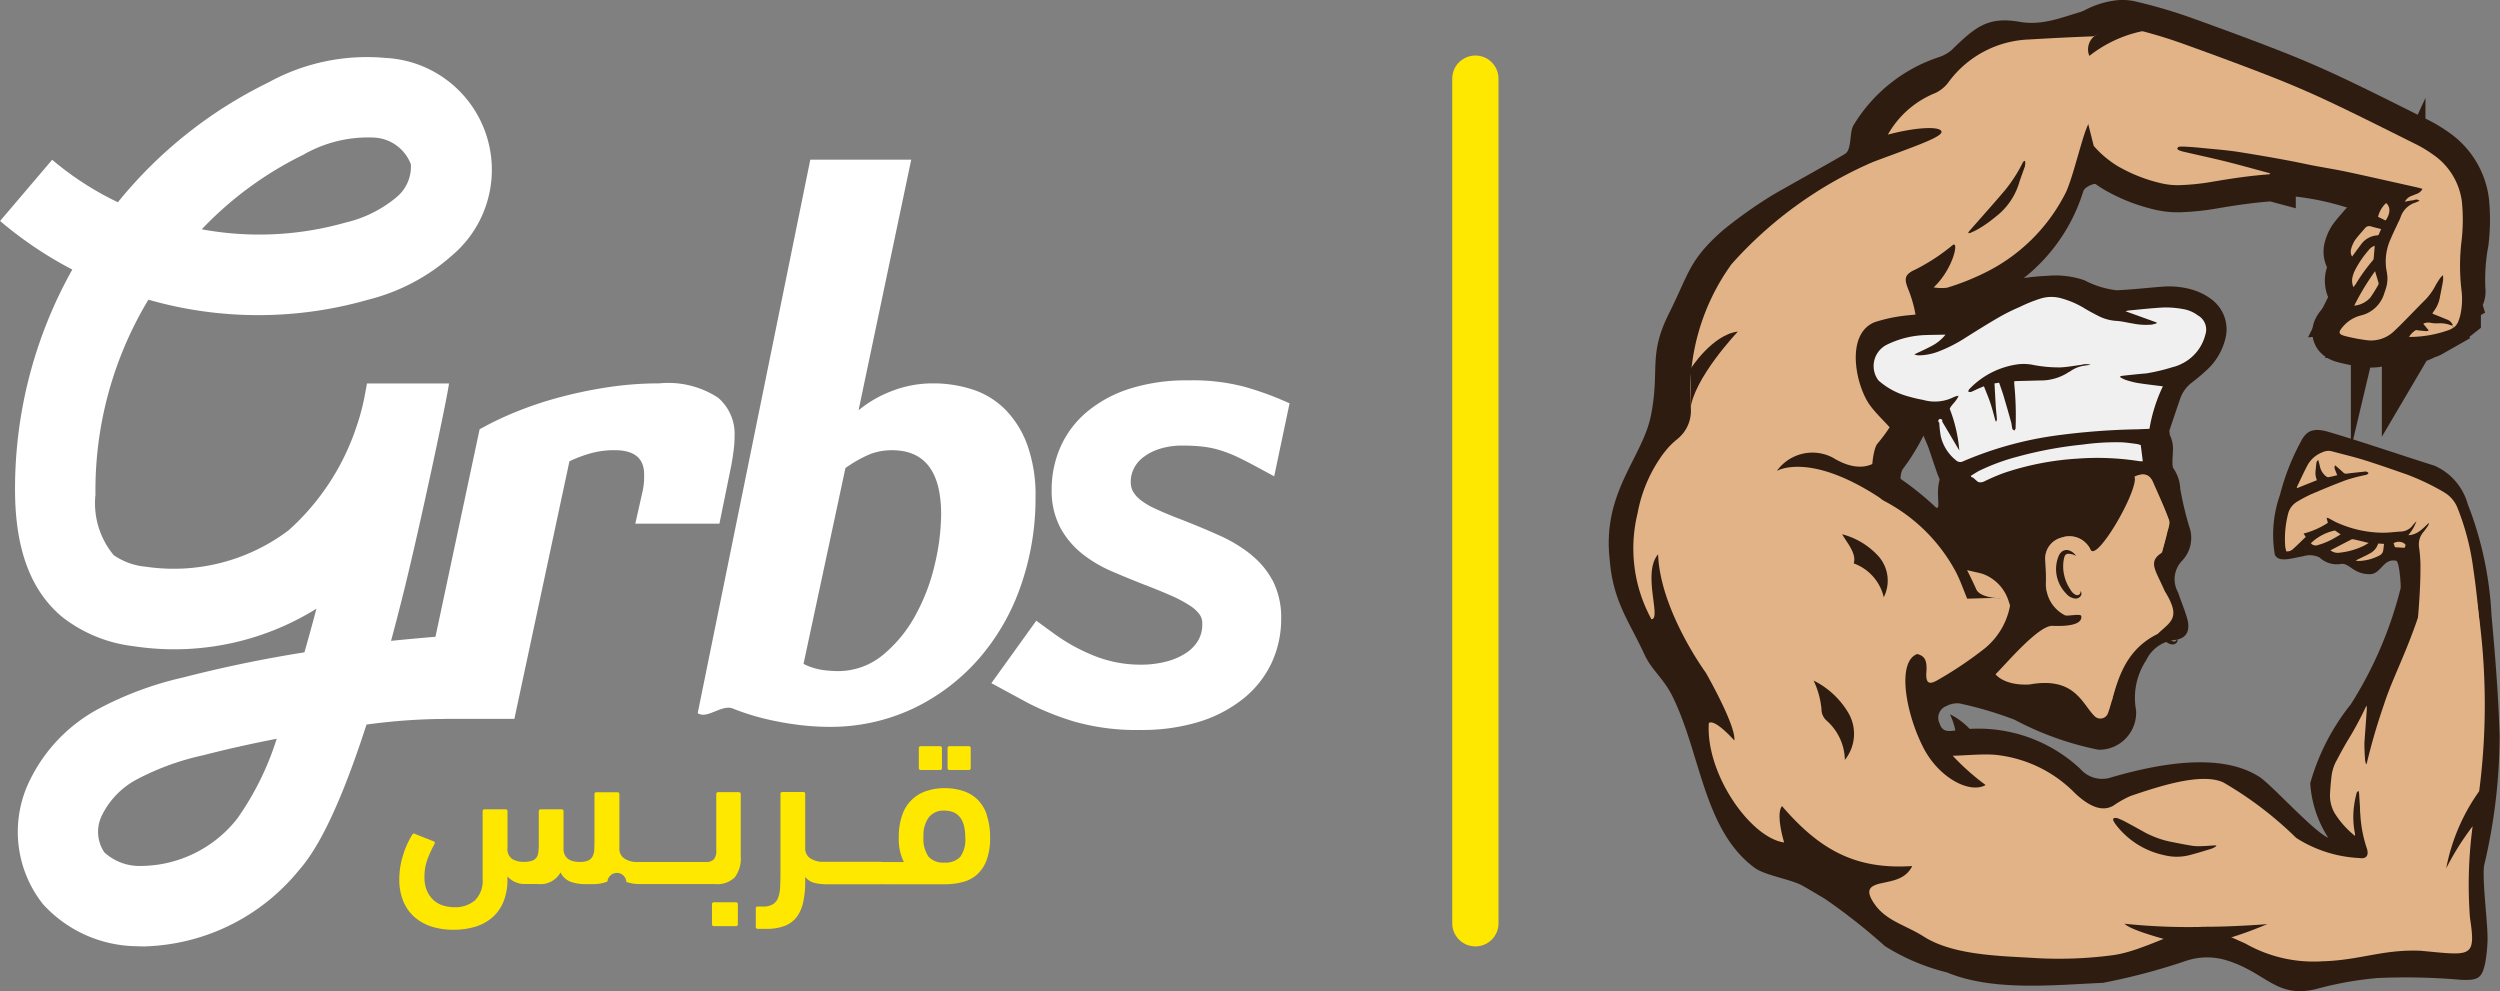 <svg xmlns="http://www.w3.org/2000/svg" width="108.047" height="42.844" viewBox="0 0 108.047 42.844">
  <rect x="0" y="0" width="108.047" height="42.844" fill="#808080" stroke="none"/>
  <g id="Group_118" data-name="Group 118" transform="translate(-534.991 -1213.731)">
    <g id="Group_14" data-name="Group 14" transform="translate(604.527 1214)">
      <path id="Path_2" data-name="Path 2" d="M304.9,283.193c.168.146.157.387-.017.641l-.279-.137A1,1,0,0,1,304.9,283.193Z" transform="translate(-269.135 -270.147)" fill="none" stroke="#2e1c10" stroke-miterlimit="10" stroke-width="2"/>
      <path id="Path_14" data-name="Path 14" d="M261.885,330.253a.576.576,0,0,0-.3-.081c-.094.014-.118.066-.142.161a1.429,1.429,0,0,0,0,.606,1.533,1.533,0,0,0,.241.562.417.417,0,0,0,.2.186.131.131,0,0,0,.117-.015.119.119,0,0,0,.041-.134.146.146,0,0,1,.018.181.225.225,0,0,1-.187.1.494.494,0,0,1-.35-.181,1.3,1.3,0,0,1-.346-.643,1.246,1.246,0,0,1,.065-.732.414.414,0,0,1,.13-.175.292.292,0,0,1,.219-.048.49.49,0,0,1,.3.213" transform="translate(-237.509 -304.235)" fill="#2e1c10"/>
      <path id="Path_15" data-name="Path 15" d="M228.419,347.65a3.091,3.091,0,0,1,1.3,1.223,1.529,1.529,0,0,1-.149,1.693,1.977,1.977,0,0,0-.655-1.429.559.559,0,0,1-.2-.446,3.143,3.143,0,0,0-.289-1.041" transform="translate(-213.69 -317.055)" fill="#2e1c10"/>
      <path id="Path_16" data-name="Path 16" d="M232.258,327.9a2.734,2.734,0,0,1,1.349.821,1.353,1.353,0,0,1,.183,1.495,1.745,1.745,0,0,0-1.108-1.245c.116-.355-.239-.747-.424-1.071" transform="translate(-216.484 -302.679)" fill="#2e1c10"/>
      <path id="Path_17" data-name="Path 17" d="M249.128,332.74s.192.373.344.709c.11.242.581.322.847.322l.382.3a1.548,1.548,0,0,0-1.034-1.206Z" transform="translate(-228.761 -306.204)" fill="#e1b286"/>
      <path id="Path_19" data-name="Path 19" d="M304.9,283.193c.168.146.157.387-.017.641l-.279-.137a1,1,0,0,1,.3-.5" transform="translate(-269.135 -270.147)" fill="#e1b286"/>
      <path id="Path_24" data-name="Path 24" d="M307.062,328.961c.082.052.086.07.039.176l-.355-.022c-.017-.048-.032-.094-.051-.148a.371.371,0,0,1,.367-.007" transform="translate(-270.654 -303.421)" fill="#e1b286"/>
      <path id="Path_25" data-name="Path 25" d="M302.061,329.53a.611.611,0,0,0,.338-.381l.215.013c-.011.088-.019.171-.032.252a.257.257,0,0,1-.149.177,1.75,1.75,0,0,1-.633.188.68.68,0,0,1-.23-.007l.086-.045c.136-.066.273-.127.406-.2" transform="translate(-266.924 -303.591)" fill="#e1b286"/>
      <path id="Path_29" data-name="Path 29" d="M273.875,381.532a16.36,16.36,0,0,1-3.5-1.058,22.6,22.6,0,0,0,2.765.118c.916-.03.735.94.735.94" transform="translate(-244.224 -340.942)" fill="#2e1c10"/>
      <path id="Path_30" data-name="Path 30" d="M278.9,381.408a13.635,13.635,0,0,0,2.917-.882s-1.184.1-2.3.1c-.765,0-.613.784-.613.784" transform="translate(-250.418 -340.98)" fill="#2e1c10"/>
      <path id="Path_31" data-name="Path 31" d="M299.243,355.013c-.019-.23-.032-.459-.048-.689,0-.05-.01-.1-.016-.157-.068.017-.079.068-.09.113-.028.121-.057.242-.074.365a3.071,3.071,0,0,0,.019,1.059.8.8,0,0,1,.01.081s0,.007-.012.02a3.335,3.335,0,0,1-.74-.831,1.3,1.3,0,0,1-.17-.691c.011-.234.034-.468.061-.7a1.592,1.592,0,0,1,.191-.559c.122-.232.247-.463.381-.689a12.072,12.072,0,0,0,.671-1.238.727.727,0,0,1,.047-.07c0,.07,0,.113,0,.155-.027.4-.057.79-.082,1.186-.009.155.018.6.024.671a.826.826,0,0,0,.037.134h.038a1.013,1.013,0,0,0,.042-.134" transform="translate(-264.415 -319.51)" fill="#e1b286"/>
      <path id="Path_32" data-name="Path 32" d="M272.628,367.246c.012-.006.02-.021.041-.043a.512.512,0,0,0-.069-.007c-.154.009-.306.022-.46.027a1.846,1.846,0,0,1-.337-.009c-.24-.037-.477-.084-.714-.133a3.522,3.522,0,0,1-1.059-.367c-.239-.135-.48-.266-.722-.4a2.636,2.636,0,0,0-.241-.111.325.325,0,0,0-.106-.023c-.078,0-.108.035-.076.1a.884.884,0,0,0,.1.153,3.019,3.019,0,0,0,1.745,1.1,1.909,1.909,0,0,0,.924.012c.277-.071.55-.157.824-.239a.977.977,0,0,0,.153-.072" transform="translate(-243.13 -330.543)" fill="#2e1c10"/>
      <path id="Path_33" data-name="Path 33" d="M211.79,301.891s.787-1.236,1.729-1.353c0,0-1.64,1.723-1.751,2.883Z" transform="translate(-201.572 -282.77)" fill="#2e1c10"/>
      <path id="Path_34" data-name="Path 34" d="M227.2,317.026s-.55.642-1.694-.063a1.609,1.609,0,0,0-2.058.488s1.213-.744,3.9,1.065Z" transform="translate(-210.072 -294.56)" fill="#2e1c10"/>
      <path id="Path_35" data-name="Path 35" d="M265.686,259.623a.623.623,0,0,0-.2.738,4.69,4.69,0,0,1,1.962-.912,1.581,1.581,0,0,0-1.76.173" transform="translate(-240.623 -252.725)" fill="#2e1c10"/>
      <path id="Path_329" data-name="Path 329" d="M303.078,283.87c-.552.219-1.13.837-1.74.857a.845.845,0,0,1,.279-.287c.03-.02.089,0,.134.007.115.01.229.023.345.03a.269.269,0,0,0,.092-.032l-.238-.29a.509.509,0,0,1,.325-.038c.1.021.208-.526.311-.53a1.294,1.294,0,0,1,.545.078.153.153,0,0,0,.05.011l.086.086A.722.722,0,0,1,303.078,283.87Z" transform="translate(-266.757 -270.434)" fill="none" stroke="#2f1c11" stroke-miterlimit="10" stroke-width="2.352"/>
      <path id="Path_330" data-name="Path 330" d="M296.759,266.522c.2.172.184.455-.021.755l-.327-.161A1.176,1.176,0,0,1,296.759,266.522Z" transform="translate(-263.17 -258.015)" fill="none" stroke="#2f1c11" stroke-miterlimit="10" stroke-width="2.352"/>
      <path id="Path_331" data-name="Path 331" d="M293.386,270.306l-.11.25c-.02.011-.03.021-.041.021a.947.947,0,0,0-.74.427c-.12.155-.233.315-.363.492a.416.416,0,0,1-.047-.31,1.385,1.385,0,0,1,.159-.38c.133-.189.293-.358.442-.535a.231.231,0,0,1,.264-.08C293.089,270.232,293.228,270.264,293.386,270.306Z" transform="translate(-260.013 -260.675)" fill="none" stroke="#2f1c11" stroke-miterlimit="10" stroke-width="2.352"/>
      <path id="Path_332" data-name="Path 332" d="M293.692,277.831a.168.168,0,0,1-.025.113,6.221,6.221,0,0,1-.329.528,1.071,1.071,0,0,1-.7.355,10.715,10.715,0,0,1,.9-1.49C293.6,277.53,293.653,277.679,293.692,277.831Z" transform="translate(-260.427 -265.885)" fill="none" stroke="#2f1c11" stroke-miterlimit="10" stroke-width="2.352"/>
      <path id="Path_333" data-name="Path 333" d="M293.267,273.294c-.016.2-.028.377-.045.554a.164.164,0,0,1-.045.089,7.755,7.755,0,0,0-.728,1.011l-.1.137a.686.686,0,0,1-.033-.47,1.337,1.337,0,0,1,.113-.289,4.333,4.333,0,0,1,.577-.842A.563.563,0,0,1,293.267,273.294Z" transform="translate(-260.171 -262.943)" fill="none" stroke="#2f1c11" stroke-miterlimit="10" stroke-width="2.352"/>
      <path id="Path_334" data-name="Path 334" d="M247.555,239.7q.45-.309.9-.623a2.706,2.706,0,0,1,1.274-.472,1.383,1.383,0,0,1,.446.049,20.642,20.642,0,0,1,2.347.7c1.248.452,2.493.908,3.728,1.392q1.276.5,2.52,1.086c1.214.573,2.414,1.178,3.616,1.778a5.314,5.314,0,0,1,.809.473,2.917,2.917,0,0,1,1.285,2.061,7.9,7.9,0,0,1-.017,1.718,9,9,0,0,0-.14,2.122c.047.364-.388.172-.47.531a2.033,2.033,0,0,1-.073.231c-.043.121-.111-.338-.2-.266l.465-.086a.145.145,0,0,0,.039-.015c-.041-.136-.153.355-.268.3-.186-.08-.376-.152-.563-.228-.016-.006-.028.532-.051.516.026-.039.05-.077.076-.112-.231.321.561-2.322.246-.569.044-.245.1-.488.138-.732a1.64,1.64,0,0,0,0-.237.952.952,0,0,0-.111.11,3.259,3.259,0,0,0-.231.368,1.722,1.722,0,0,1-.5.659c-.281.285-.559.573-.839.857-.138.14-.277.28-.422.414a1.429,1.429,0,0,1-1.211.4,7.863,7.863,0,0,1-.9-.171c-.312-.083-.325-.164-.115-.408a1.483,1.483,0,0,1,.8-.492,1.393,1.393,0,0,0,1-.988,2.078,2.078,0,0,0,.1-.331,1.564,1.564,0,0,0,.025-.344,2.605,2.605,0,0,0-.048-.326,2.346,2.346,0,0,1,.193-1.323c.1-.241.217-.474.326-.711a1.525,1.525,0,0,0,.1-.224.982.982,0,0,1,.644-.628l.171-.075c-.114-.105-.213-.026-.306-.02a2.527,2.527,0,0,0-.326.062.528.528,0,0,1,.279-.251c.081-.03.161-.064.242-.094a.433.433,0,0,0,.241-.214c-.082-.023-.156-.045-.23-.062-1.023-.228-2.044-.462-3.07-.681-.578-.122-1.163-.206-1.74-.329-.918-.194-1.842-.35-2.766-.5-.587-.1-1.185-.139-1.777-.2-.208-.022-.415-.037-.624-.049a1.98,1.98,0,0,0-.311,0c-.03,0-.066.043-.078.075-.005.016.032.062.059.073a1.468,1.468,0,0,0,.231.073c.609.141,1.221.272,1.827.423s1.22.325,1.83.488a.683.683,0,0,1,.076.036.22.22,0,0,1-.052.025c-.833.06-1.658.184-2.481.325a10.006,10.006,0,0,1-1.433.144,3.1,3.1,0,0,1-.738-.079,6.774,6.774,0,0,1-1.9-.747,4.4,4.4,0,0,1-1.032-.872Z" transform="translate(-227.616 -237.698)" fill="none" stroke="#2f1c11" stroke-miterlimit="10" stroke-width="2.352"/>
      <path id="Path_335" data-name="Path 335" d="M205.4,271.2a4.921,4.921,0,0,1-.77-2.34,9.626,9.626,0,0,1,1.754-3.414,17.033,17.033,0,0,0,2.154-5.022c.015-.135-.054-1.144-.19-1.181-.574-.12-.649.58-1.143.58-.707,0-.876-.481-1.231-.445a1.094,1.094,0,0,1-.944-.279.953.953,0,0,0-.7-.053c-.6.112-1.057.269-1.23-.063a5.165,5.165,0,0,1,.222-2.585,10.07,10.07,0,0,1,.9-2.3c.266-.538.614-.6,1.236-.414,1.6.474,2.946.947,4.536,1.447a2.56,2.56,0,0,1,1.441,1.654,15.231,15.231,0,0,1,1.029,4.807c.16,1.735.3,3.475.351,5.216a24.392,24.392,0,0,1-.668,5.6c-.1.655.186,2.66.143,3.325a6.536,6.536,0,0,1-.091.858c-.141.705-.318.791-1.047.763a27.48,27.48,0,0,0-3.611-.078,14.943,14.943,0,0,0-2.677.483c-1.722.4-2.125-.718-3.853-1.249a2.867,2.867,0,0,0-1.747.023,27.286,27.286,0,0,1-3.589.951c-2.135.092-4.753.379-6.751-.452a9.1,9.1,0,0,1-2.673-1.134,26.26,26.26,0,0,0-2.577-2.032c-.315-.192-.634-.378-.955-.564-.518-.3-1.652-.45-2.117-.8-2.193-1.639-2.3-4.891-3.535-7.4-.38-.775-.9-1.132-1.206-1.8-.647-1.413-1.368-2.3-1.505-4.1-.339-2.925,1.424-4.413,1.784-6.253.39-1.988-.132-2.575.773-4.388.883-1.767.869-2.322,2.362-3.625a19.767,19.767,0,0,1,2.07-1.469c.175-.117,3.031-1.7,3.2-1.825.282-.2.161-.959.357-1.239a6.8,6.8,0,0,1,3.671-2.924,1.609,1.609,0,0,0,.559-.31c1.018-.991,1.562-1.46,2.94-1.218,1.28.225,2.3-.463,3.54-.632,1.882-.256,3.646.585,5.395,1.245,1.723.649,3.367,1.507,5.042,2.282,1.092.505,1.48.876,2.551,1.423,1.025.524,2.351.787,2.8,1.94a10.6,10.6,0,0,1,.339,1.518c.269,1.188-.3,3.244-.025,4.432a1.1,1.1,0,0,1-.609,1.422c-.6.338-.432.048-.955.494a4.245,4.245,0,0,1-2.31-.081c-.483-.189.052-.743-.473-.86-.773-.172-1.009-.559-1.091-1.452a18.256,18.256,0,0,1-.219-1.813,3.9,3.9,0,0,1,.338-1.329c.119-.3.1-.5-.215-.575a11.665,11.665,0,0,0-2.247-.469c-1.455-.05-2.916.019-4.372.081a10.854,10.854,0,0,1-3.618-.473,1.647,1.647,0,0,0-.623-.15c-.183.025-.455.174-.5.324a7.645,7.645,0,0,1-4.4,4.816,1.7,1.7,0,0,1-.39.181c-.981.183-1.226.786-1.193,1.732a8.941,8.941,0,0,1-1.812,5.267c-.08.121-.126.417-.083.44a12.879,12.879,0,0,1,1.416,1.134c.417.449,0-.606.311-1.234.647-1.323,1.955-2.951,3.453-2.938a6.989,6.989,0,0,1,1.919.257c1.726.516,4.9,1.321,4.972,3.2a14.334,14.334,0,0,0,.385,1.622,1.436,1.436,0,0,1-.289,1.47,1.152,1.152,0,0,0-.191,1.384c.125.375.283.741.392,1.121.147.515-.011.866-.512.933a1.547,1.547,0,0,0-1.255.876,2.946,2.946,0,0,0-.44,2.162,1.6,1.6,0,0,1-1.628,1.709,13.3,13.3,0,0,1-3.629-1.3,16.339,16.339,0,0,0-2.364-.7.98.98,0,0,0-.57.109.543.543,0,0,0-.3.754c.112.357.354.349.641.309a6.452,6.452,0,0,1,5.429,1.644,1.254,1.254,0,0,0,1.364.374c1.943-.562,4.683-1.111,6.383-.02.533.342,2.315,2.332,2.967,2.629m-8.361-15.6c.155.624.3,1.212.447,1.8a.8.8,0,0,1-.335.889,1.48,1.48,0,0,0-.525.72c-.146.644-.182,1.313-.287,1.969-.021.13-.151.243-.231.364a1.375,1.375,0,0,1-.356-.276,1.473,1.473,0,0,1-.092-.417,16.442,16.442,0,0,0-.534-1.906,1.006,1.006,0,0,0-1.238-.511.938.938,0,0,0-.707,1.019c.019.323.036.649.024.972-.024.636.56.852,1.051,1.175.095.062.714.271.843.353a7.071,7.071,0,0,0-1.423.74c-.468.384-1.066.4-1.54.87.486.22,1.024.45,1.549.705a1.2,1.2,0,0,0,1.648-.4,2.355,2.355,0,0,1,1.508-1.015c-.209.248-.347.4-.475.565a2.925,2.925,0,0,0-.881,1.909c.007.16.166.314.255.471.118-.128.306-.239.344-.388a5.906,5.906,0,0,1,1.56-2.956,1.464,1.464,0,0,0,.308-1.851c-.42-.958-.349-1.106.266-1.522.094-.352.166-.594.222-.84.042-.186.138-.4.082-.56-.2-.556-.455-1.092-.69-1.635-.153-.356-.409-.417-.794-.244" transform="translate(-174.321 -235.276)" fill="#2f1c11"/>
      <path id="Path_336" data-name="Path 336" d="M241.7,309.7c.385-.173.64-.112.794.244.235.543.49,1.08.69,1.635.056.157-.04.374-.082.56-.056.246-.128.488-.222.84-.615.415-.3.714.119,1.672.721,1.169.266,1.3-.308,1.851-1.663.814-1.8,2.476-2.147,3.426a.35.35,0,0,1-.573.131c-.544-.524-.849-1.729-2.815-1.374-1.114.061-1.471-.441-1.471-.441.474-.47,1.857-2.118,2.462-2.093.4.017,1.338.022,1.239-.445-.13-.081-.615.046-.71-.016a1.5,1.5,0,0,1-.811-1.364c.012-.323-.005-.649-.024-.972a.938.938,0,0,1,.707-1.019,1.006,1.006,0,0,1,1.238.511c.244.609,2.069-2.521,1.914-3.145" transform="translate(-218.976 -289.372)" fill="#e1b387"/>
      <path id="Path_337" data-name="Path 337" d="M214.068,261.379a2.451,2.451,0,0,1-.165.188,4.633,4.633,0,0,1-1.028.733c-.46,3.089-1.69,5.095-2.163,6.609a26.741,26.741,0,0,0-.892,3.2,5.612,5.612,0,0,0,.143,2.991c.1.267.038.5-.31.442a5.536,5.536,0,0,1-2.733-.869,15.77,15.77,0,0,0-3.153-2.4c-.986-.453-2.934.228-4.006.586a4.359,4.359,0,0,0-.748.423c-.262.141-.748.3-1.635-.523a5.608,5.608,0,0,0-3.523-1.683c-.557-.033-1.12.026-1.78.047a10.327,10.327,0,0,0,1.422,1.264c-.693.392-2.027-.318-2.689-1.611-.77-1.5-1.157-3.711-.271-4.051.279.071.441.212.4.762-.039.49.1.6.508.351a16.4,16.4,0,0,0,1.919-1.282,3.106,3.106,0,0,0,1.182-1.89.391.391,0,0,0-.264-.345c-.5-.036-1,0-1.583.012-.14-.338-.28-.741-.469-1.12a7.4,7.4,0,0,0-3.122-3.106c-.778-.443-.505-2.234-.29-2.47a7.2,7.2,0,0,0,1.615-3.507,5.434,5.434,0,0,0-.259-3.112c-.178-.45-.237-.67.246-.89a8.557,8.557,0,0,0,1.65-1.075c.285-.222.038,1.015-.819,1.827a2.064,2.064,0,0,0,.577.014,10.438,10.438,0,0,0,1.591-.626,7.709,7.709,0,0,0,3.567-3.538c.437-1.02.868-3.282,1.132-3.042a2.78,2.78,0,0,1-.142-1.63l.053-.265a2.246,2.246,0,0,1,.619-1.132,3.039,3.039,0,0,1-.166-.643c-1.034.033-2.067.086-3.1.147A4.521,4.521,0,0,0,191.9,242a1.516,1.516,0,0,1-.571.477,4.1,4.1,0,0,0-2.057,1.8c1.182-.316,2.243-.375,2.316-.137s-1.239.671-2.962,1.32a17.455,17.455,0,0,0-6.113,4.418,9.431,9.431,0,0,0-1.755,6.255,1.566,1.566,0,0,1-.564,1.285,3.272,3.272,0,0,0-.589.6l0-.005a6.238,6.238,0,0,0-1.152,2.635,6.373,6.373,0,0,0,.6,4.573c.446,0-.407-2,.288-2.806.087,2.425,2.063,5.118,2.063,5.118s1.321,2.307,1.23,2.928c0,0-.828-.945-1.1-.755-.147,2.182,1.793,4.96,3.255,5.164,0,0-.379-1.223-.092-1.573,1.655,1.927,3.212,2.749,5.627,2.591-.284.572-.833.631-1.349.746s-.631.31-.376.747c.507.868,1.378,1.018,2.23,1.559,1.237.785,3.186.831,4.609.912a17.668,17.668,0,0,0,3.606-.118c1.533-.231,3.393-1.49,4.2-1.15.423.179,1.486.657,1.486.657a5.968,5.968,0,0,0,3.31.765c1.652-.047,2.615-.526,4.263-.456,2.161.2,2.4.347,2.126-1.425a19.055,19.055,0,0,1,.115-3.957,11.97,11.97,0,0,0-1.142,1.818,8.461,8.461,0,0,1,1.425-3.331,29.037,29.037,0,0,0-.751-11.276" transform="translate(-177.216 -238.728)" fill="#e1b387"/>
      <path id="Path_338" data-name="Path 338" d="M228.829,279.008a2.65,2.65,0,0,0-.852-.4,3.6,3.6,0,0,0-1.115-.117c-.418.025-.835.072-1.253.106-.279.023-.558.046-.837.055a3.925,3.925,0,0,1-1.384-.431,3.869,3.869,0,0,0-1.618-.191,10.511,10.511,0,0,0-1.834.246,4.056,4.056,0,0,0-.778.465,8.813,8.813,0,0,1-3.383.993,6.768,6.768,0,0,0-1.461.3c-1.264.521-.82,2.7-.217,3.561.429.609,1.19,1.149,1.459,1.851a2.771,2.771,0,0,0,.262-1.346.336.336,0,0,1,0-.05c.109-.032.149.033.187.1a8.4,8.4,0,0,1,.648,1.327c.112.328.221.656.334.983a3.214,3.214,0,0,0,.126.322.358.358,0,0,1,.016.221c-.023.163,10.095-.587,10.075-.712a1.462,1.462,0,0,1-.013-.249c0-.141.015-.282.018-.424a1.358,1.358,0,0,0-.132-.71c-.007-.054-.016-.126-.022-.18.15-.457.306-.912.461-1.367a1.5,1.5,0,0,1,.5-.71,8.083,8.083,0,0,0,.649-.544,2.707,2.707,0,0,0,.843-1.506,1.622,1.622,0,0,0-.677-1.591" transform="translate(-202.835 -266.377)" fill="#2f1c11"/>
      <path id="Path_339" data-name="Path 339" d="M227.03,284.893l.016-.046c.037-.007.075-.017.112-.021.336-.036.671-.073,1.007-.1a8.367,8.367,0,0,0,1.135-.27,1.765,1.765,0,0,0,.384-.14,1.918,1.918,0,0,0,1.034-1.264.7.7,0,0,0-.322-.832,1.461,1.461,0,0,0-.6-.267,4.353,4.353,0,0,0-.831-.078c-.525.023-1.048.086-1.572.133a.894.894,0,0,0-.123.033l1.341.483c0,.013,0,.027,0,.04-.071.018-.141.042-.213.053a2.814,2.814,0,0,1-.833-.051c-.225-.033-.447-.093-.673-.108a1.955,1.955,0,0,1-.767-.2c-.226-.114-.451-.233-.667-.366a3.894,3.894,0,0,0-.965-.411,1.574,1.574,0,0,0-.862,0,6.375,6.375,0,0,0-.94.376,8.449,8.449,0,0,0-.857.422c-.5.287-.982.591-1.467.895a6.327,6.327,0,0,1-1.143.59,2.447,2.447,0,0,1-.931.182.889.889,0,0,1-.157-.041c.269-.129.505-.231.731-.354a1.841,1.841,0,0,0,.62-.5c-.285.006-.562.009-.84.017a4.08,4.08,0,0,0-1.725.433,1.032,1.032,0,0,0-.382,1.458.416.416,0,0,0,.117.129,3.138,3.138,0,0,0,1.109.6,6.718,6.718,0,0,0,.757.184,1.828,1.828,0,0,0,1.343-.133.685.685,0,0,1,.188-.044c-.1.245-.3.369-.385.561a6.36,6.36,0,0,1,.415,1.8l-.12-.2c-.206-.349-.411-.7-.619-1.046a.087.087,0,1,0-.126.046,4.152,4.152,0,0,0,.067.6,1.875,1.875,0,0,0,.653,1.024.27.27,0,0,0,.319.041,15.482,15.482,0,0,1,3.932-1.1,30.114,30.114,0,0,1,3.591-.279l.521-.021a6.86,6.86,0,0,1,.58-1.836c-.378-.049-.738-.088-1.1-.146a3.709,3.709,0,0,1-.526-.138,1.558,1.558,0,0,1-.234-.12" transform="translate(-204.941 -268.857)" fill="#f0f0f0"/>
      <path id="Path_340" data-name="Path 340" d="M231.773,305.915l.017.059c.1,0,.239.208.337.225a.4.4,0,0,0,.245-.046,8.641,8.641,0,0,1,.822-.352,12.186,12.186,0,0,1,3.154-.62,11.7,11.7,0,0,1,2.7.106,1.176,1.176,0,0,0,.155.006c-.017-.165-.068-.533-.086-.7a1.369,1.369,0,0,0-.183-.05c-.215-.027-.43-.059-.646-.071a10.72,10.72,0,0,0-1.691.1,17.053,17.053,0,0,0-2.763.51,9.036,9.036,0,0,0-1.694.619c-.126.063-.243.146-.365.22" transform="translate(-216.131 -285.626)" fill="#f0f0f0"/>
      <path id="Path_341" data-name="Path 341" d="M236.624,292.12c-.085.011-.17.018-.254.033a1.373,1.373,0,0,0-.6.233c-.03.023-.066.037-.1.058a2.178,2.178,0,0,1-1.2.349l-.988.025c-.048,0-.1.005-.147.008a.768.768,0,0,0,0,.133,13.836,13.836,0,0,1,.057,1.864.109.109,0,0,1,0,.048,1.048,1.048,0,0,1-.056.09c-.029-.026-.075-.047-.084-.079-.026-.094-.028-.195-.054-.289q-.16-.575-.33-1.146c-.054-.182-.122-.361-.188-.557l-.2.03c.019.338.035.669.056,1,.012.179.034.358.048.538a.363.363,0,0,1-.021.1l-.036,0c-.071-.253-.134-.51-.216-.76s-.185-.487-.288-.753c-.109.045-.207.084-.3.127s-.175.087-.266.119c-.032.011-.076-.009-.114-.015a.3.3,0,0,1,.041-.1,3.555,3.555,0,0,1,2.13-1.084,2.093,2.093,0,0,1,.58.018,5.768,5.768,0,0,0,1.272.117c.3-.019.588-.074.882-.112a.645.645,0,0,1,.378,0" transform="translate(-215.816 -276.619)" fill="#2f1c11"/>
      <path id="Path_342" data-name="Path 342" d="M246.17,321.861a.674.674,0,0,0-.355-.095c-.11.016-.138.078-.167.188a1.681,1.681,0,0,0,0,.712,1.809,1.809,0,0,0,.284.661.49.49,0,0,0,.233.218.155.155,0,0,0,.138-.017.139.139,0,0,0,.048-.158.172.172,0,0,1,.021.213.264.264,0,0,1-.219.119.583.583,0,0,1-.411-.213,1.527,1.527,0,0,1-.407-.757,1.466,1.466,0,0,1,.076-.861.488.488,0,0,1,.153-.206.344.344,0,0,1,.257-.057.578.578,0,0,1,.347.251" transform="translate(-225.978 -298.101)" fill="#2f1c11"/>
      <path id="Path_343" data-name="Path 343" d="M206.815,342.321a3.631,3.631,0,0,1,1.525,1.438,1.8,1.8,0,0,1-.175,1.991,2.324,2.324,0,0,0-.77-1.681.658.658,0,0,1-.241-.524,3.7,3.7,0,0,0-.34-1.224" transform="translate(-197.968 -313.177)" fill="#2f1c11"/>
      <path id="Path_344" data-name="Path 344" d="M211.33,319.091a3.217,3.217,0,0,1,1.587.966,1.592,1.592,0,0,1,.215,1.758,2.053,2.053,0,0,0-1.3-1.465c.137-.417-.281-.878-.5-1.259" transform="translate(-201.254 -296.271)" fill="#2f1c11"/>
      <path id="Path_345" data-name="Path 345" d="M231.169,324.787s.225.438.4.834c.129.285.683.378,1,.378l.45.355a1.822,1.822,0,0,0-1.215-1.418Z" transform="translate(-215.691 -300.416)" fill="#e1b387"/>
      <path id="Path_346" data-name="Path 346" d="M303.078,285.808a5.065,5.065,0,0,1-1.74.306.85.85,0,0,1,.279-.287c.03-.02.089,0,.134.007.115.01.229.023.345.03a.269.269,0,0,0,.092-.032l-.238-.29a.51.51,0,0,1,.325-.038,1.334,1.334,0,0,0,.311.022,1.294,1.294,0,0,1,.545.078.153.153,0,0,0,.05.011l.086.086a.723.723,0,0,1-.19.106" transform="translate(-266.757 -271.821)" fill="#e1b387"/>
      <path id="Path_347" data-name="Path 347" d="M296.759,266.522c.2.172.184.455-.021.755l-.327-.161a1.176,1.176,0,0,1,.348-.594" transform="translate(-263.17 -258.015)" fill="#e1b387"/>
      <path id="Path_348" data-name="Path 348" d="M293.386,270.306l-.11.25c-.02.011-.03.021-.041.021a.947.947,0,0,0-.74.427c-.12.155-.233.315-.363.492a.416.416,0,0,1-.047-.31,1.385,1.385,0,0,1,.159-.38c.133-.189.293-.358.442-.535a.231.231,0,0,1,.264-.08c.138.041.277.074.435.115" transform="translate(-260.013 -260.675)" fill="#e1b387"/>
      <path id="Path_349" data-name="Path 349" d="M293.692,277.831a.168.168,0,0,1-.025.113,6.221,6.221,0,0,1-.329.528,1.071,1.071,0,0,1-.7.355,10.715,10.715,0,0,1,.9-1.49c.057.193.106.342.146.494" transform="translate(-260.427 -265.885)" fill="#e1b387"/>
      <path id="Path_350" data-name="Path 350" d="M293.267,273.294c-.016.2-.028.377-.045.554a.164.164,0,0,1-.045.089,7.755,7.755,0,0,0-.728,1.011l-.1.137a.686.686,0,0,1-.033-.47,1.337,1.337,0,0,1,.113-.289,4.333,4.333,0,0,1,.577-.842.563.563,0,0,1,.261-.19" transform="translate(-260.171 -262.943)" fill="#e1b387"/>
      <path id="Path_351" data-name="Path 351" d="M247.555,239.7q.45-.309.9-.623a2.706,2.706,0,0,1,1.274-.472,1.383,1.383,0,0,1,.446.049,20.642,20.642,0,0,1,2.347.7c1.248.452,2.493.908,3.728,1.392q1.276.5,2.52,1.086c1.214.573,2.414,1.178,3.616,1.778a5.314,5.314,0,0,1,.809.473,2.917,2.917,0,0,1,1.285,2.061,7.9,7.9,0,0,1-.017,1.718,8.9,8.9,0,0,0,0,2.115,3.1,3.1,0,0,1-.055,1.088,2.052,2.052,0,0,1-.074.231.613.613,0,0,1-.2.285l-.086-.086a.156.156,0,0,0,.039-.015.412.412,0,0,0-.268-.247c-.186-.08-.376-.152-.563-.227a.347.347,0,0,1-.051-.035c.026-.039.05-.077.076-.112a1.392,1.392,0,0,0,.246-.569c.044-.245.1-.488.138-.732a1.64,1.64,0,0,0,0-.237.952.952,0,0,0-.111.11,3.259,3.259,0,0,0-.231.368,2.5,2.5,0,0,1-.5.659c-.281.285-.559.573-.839.857-.138.14-.277.28-.422.414a1.429,1.429,0,0,1-1.211.4,7.863,7.863,0,0,1-.9-.171c-.312-.083-.325-.164-.115-.408a1.483,1.483,0,0,1,.8-.492,1.393,1.393,0,0,0,1-.988,2.078,2.078,0,0,0,.1-.331,1.564,1.564,0,0,0,.025-.344,2.605,2.605,0,0,0-.048-.326,2.346,2.346,0,0,1,.193-1.323c.1-.241.217-.474.326-.711a1.525,1.525,0,0,0,.1-.224.982.982,0,0,1,.644-.628l.171-.075c-.114-.105-.213-.026-.306-.02a2.527,2.527,0,0,0-.326.062.528.528,0,0,1,.279-.251c.081-.03.161-.064.242-.094a.433.433,0,0,0,.241-.214c-.082-.023-.156-.045-.23-.062-1.023-.228-2.044-.462-3.07-.681-.578-.122-1.163-.206-1.74-.329-.918-.194-1.842-.35-2.766-.5-.587-.1-1.185-.139-1.777-.2-.208-.022-.415-.037-.624-.049a1.98,1.98,0,0,0-.311,0c-.03,0-.066.043-.078.075-.005.016.032.062.059.073a1.468,1.468,0,0,0,.231.073c.609.141,1.221.272,1.827.423s1.22.325,1.83.488a.683.683,0,0,1,.076.036.22.22,0,0,1-.052.025c-.833.06-1.658.184-2.481.325a10.006,10.006,0,0,1-1.433.144,3.1,3.1,0,0,1-.738-.079,6.774,6.774,0,0,1-1.9-.747,4.4,4.4,0,0,1-1.032-.872Z" transform="translate(-227.616 -237.698)" fill="#e1b387"/>
      <path id="Path_352" data-name="Path 352" d="M299.3,320.343c.1.061.1.082.046.207l-.418-.026c-.02-.057-.038-.111-.06-.173a.435.435,0,0,1,.432-.008" transform="translate(-264.957 -297.143)" fill="#e1b387"/>
      <path id="Path_353" data-name="Path 353" d="M293.416,321.011a.717.717,0,0,0,.4-.448l.253.016c-.013.1-.022.2-.038.3a.3.3,0,0,1-.175.209,2.063,2.063,0,0,1-.745.221.8.8,0,0,1-.271-.008l.1-.052c.16-.078.321-.15.477-.234" transform="translate(-260.57 -297.342)" fill="#e1b387"/>
      <path id="Path_354" data-name="Path 354" d="M290.509,320.047c-.085.05-.14.086-.2.116a3.1,3.1,0,0,1-1.031.3.512.512,0,0,1-.42-.1l.125-.065c.245-.126.49-.254.736-.379a.207.207,0,0,1,.114-.035c.212.046.423.1.674.16" transform="translate(-257.675 -296.849)" fill="#e1b387"/>
      <path id="Path_355" data-name="Path 355" d="M287.049,318.663c-.074.045-.139.087-.205.122a3.067,3.067,0,0,1-.784.343.261.261,0,0,1-.3-.081,2.13,2.13,0,0,1,1.041-.55l.243.166" transform="translate(-255.423 -295.839)" fill="#e1b387"/>
      <path id="Path_356" data-name="Path 356" d="M287.35,313.386c.071-.885.141-1.771.129-2.66a6.353,6.353,0,0,0-.062-.715.819.819,0,0,1,.2-.65c.069-.084.132-.174.194-.264a.551.551,0,0,0,.037-.126c-.271.255-.5.523-.892.536a1.971,1.971,0,0,0,.352-.605c-.053.058-.109.114-.158.175a.663.663,0,0,1-.5.273c-.3.016-.594.062-.89.05a4.946,4.946,0,0,1-1.894-.438c-.123-.056-.239-.126-.359-.189a.468.468,0,0,0-.083-.017c.019.08.035.142.055.218a3.522,3.522,0,0,1-1.049.464c.032.052.057.09.091.147-.181.173-.361.353-.551.524a.371.371,0,0,1-.285.1,1.227,1.227,0,0,1-.049-.208,4.386,4.386,0,0,1,.123-1.414.851.851,0,0,1,.418-.543,5.8,5.8,0,0,1,.567-.3c.508-.217,1.019-.431,1.537-.623a7.172,7.172,0,0,1,.786-.206c.065-.016.133-.022.17-.092a.178.178,0,0,0-.185-.061c-.249.027-.5.053-.747.084a.165.165,0,0,1-.155-.042c-.116-.109-.238-.212-.356-.315-.048.086-.048.086.09.428-.127.03-.251.063-.376.085a.154.154,0,0,1-.108-.037.763.763,0,0,1-.27-.447c-.017-.085-.042-.167-.066-.257-.083.062-.078.062-.112.424a.8.8,0,0,0,.054.446l-.864.345a.193.193,0,0,1,0-.053c.154-.32.3-.646.466-.956a1.258,1.258,0,0,1,.646-.547.606.606,0,0,1,.411-.034c.468.127.942.237,1.4.381.6.188,1.2.4,1.795.606a10.188,10.188,0,0,1,1.408.647c.078.041.154.088.231.133a1.349,1.349,0,0,1,.58.671,10.755,10.755,0,0,1,.68,2.6c.133.9.225,1.8.3,2.708" transform="translate(-252.407 -286.647)" fill="#e1b387"/>
      <path id="Path_357" data-name="Path 357" d="M260.27,382.165s-3.625-.764-4.115-1.245a26.582,26.582,0,0,0,3.251.139c1.077-.036.864,1.106.864,1.106" transform="translate(-233.874 -341.266)" fill="#2f1c11"/>
      <path id="Path_358" data-name="Path 358" d="M266.18,382.018a16.025,16.025,0,0,0,3.43-1.037s-1.392.116-2.71.115c-.9,0-.72.922-.72.922" transform="translate(-241.159 -341.311)" fill="#2f1c11"/>
      <path id="Path_359" data-name="Path 359" d="M290.1,350.978c-.022-.27-.037-.54-.056-.811,0-.058-.011-.117-.018-.185-.079.02-.093.079-.106.133-.033.142-.067.285-.087.429a3.615,3.615,0,0,0,.022,1.246.831.831,0,0,1,.011.1s0,.008-.014.023a3.91,3.91,0,0,1-.87-.977,1.52,1.52,0,0,1-.2-.812c.013-.276.039-.55.071-.825a1.872,1.872,0,0,1,.225-.658c.144-.273.291-.545.448-.811a14.192,14.192,0,0,0,.79-1.456.822.822,0,0,1,.055-.083c0,.083,0,.133,0,.183-.032.465-.067.93-.1,1.395-.011.182.021.709.028.79a.98.98,0,0,0,.043.158h.045a1.084,1.084,0,0,0,.05-.158" transform="translate(-257.618 -316.063)" fill="#e1b387"/>
      <path id="Path_360" data-name="Path 360" d="M258.8,365.365c.014-.007.024-.025.048-.051a.577.577,0,0,0-.081-.007c-.18.01-.36.026-.54.031a2.208,2.208,0,0,1-.4-.01c-.282-.043-.561-.1-.84-.155a4.154,4.154,0,0,1-1.246-.432c-.281-.159-.564-.313-.849-.465-.091-.05-.188-.09-.283-.13a.382.382,0,0,0-.125-.026c-.092,0-.127.041-.09.123a1.023,1.023,0,0,0,.113.18,3.547,3.547,0,0,0,2.052,1.3,2.248,2.248,0,0,0,1.087.014c.326-.083.647-.184.969-.281a1.148,1.148,0,0,0,.18-.085" transform="translate(-232.589 -329.039)" fill="#2f1c11"/>
      <path id="Path_361" data-name="Path 361" d="M187.261,288.509s.925-1.453,2.033-1.591c0,0-1.929,2.027-2.059,3.391Z" transform="translate(-183.719 -272.858)" fill="#2f1c11"/>
      <path id="Path_362" data-name="Path 362" d="M205.383,306.308s-.647.755-1.992-.075a1.893,1.893,0,0,0-2.42.574s1.427-.875,4.587,1.252Z" transform="translate(-193.714 -286.723)" fill="#2f1c11"/>
      <path id="Path_363" data-name="Path 363" d="M250.641,238.805a.734.734,0,0,0-.237.869,5.514,5.514,0,0,1,2.307-1.072,1.859,1.859,0,0,0-2.07.2" transform="translate(-229.641 -237.527)" fill="#2f1c11"/>
      <path id="Path_364" data-name="Path 364" d="M233.794,260.118a.607.607,0,0,0,.029-.311c-.072.031-.072.031-.1.082a6.273,6.273,0,0,1-.774,1.2c-.265.314-.536.622-.807.93-.239.273-.48.544-.72.816a.837.837,0,0,0-.052.075l.015.03a.582.582,0,0,0,.106-.028c.094-.042.186-.086.276-.135a5.169,5.169,0,0,0,.765-.535,2.9,2.9,0,0,0,1.032-1.466c.066-.223.155-.439.227-.66" transform="translate(-215.839 -253.128)" fill="#2f1c11"/>
    </g>
    <line id="Line_2" data-name="Line 2" y2="36.503" transform="translate(598.755 1217.131)" fill="none" stroke="#ffe800" stroke-linecap="round" stroke-linejoin="round" stroke-width="2"/>
    <g id="Group_18" data-name="Group 18" transform="translate(534.991 1216.178)">
      <path id="Path_375" data-name="Path 375" d="M436.641,301.728a13.793,13.793,0,0,1,1.431-.695,15.581,15.581,0,0,1,1.842-.637,19.118,19.118,0,0,1,2.153-.467,14.712,14.712,0,0,1,2.337-.185,3.93,3.93,0,0,1,2.549.623,2.054,2.054,0,0,1,.708,1.615,5.189,5.189,0,0,1-.042.667c-.028.217-.062.429-.1.637l-.513,2.521h-3.636l.325-1.444c.019-.1.033-.189.043-.284s.014-.226.014-.4q0-1.048-1.274-1.048a3.816,3.816,0,0,0-1.006.127,5.833,5.833,0,0,0-.949.354l-2.379,11.132h-4.165Z" transform="translate(-415.913 -285.622)" fill="#fff"/>
      <path id="Path_376" data-name="Path 376" d="M373.9,286.33q-.189,0-.377-.01a5.551,5.551,0,0,1-4.045-1.824,5.036,5.036,0,0,1-.7-5.045,6.95,6.95,0,0,1,3.072-3.371,14.62,14.62,0,0,1,3.688-1.374c1.689-.434,3.428-.8,5.245-1.087.176-.614.35-1.245.519-1.886a11.628,11.628,0,0,1-7.907,1.62,6.158,6.158,0,0,1-3.075-1.258c-1.319-1.1-1.987-2.8-2.041-5.208a19.35,19.35,0,0,1,2.472-9.811,16.791,16.791,0,0,1-3.121-2.1l2.251-2.645a13.144,13.144,0,0,0,2.84,1.836,19.172,19.172,0,0,1,6.5-5.175,8.823,8.823,0,0,1,5.07-1.062,4.841,4.841,0,0,1,2.879,8.529,8.564,8.564,0,0,1-3.63,1.919,17.226,17.226,0,0,1-9.5,0,15.94,15.94,0,0,0-2.288,8.426,3.512,3.512,0,0,0,.788,2.615,2.9,2.9,0,0,0,1.391.5,8.246,8.246,0,0,0,6.172-1.577,10.416,10.416,0,0,0,2.942-4.512,9.438,9.438,0,0,0,.357-1.374c.025-.132.05-.267.085-.457h3.544c-.061.564-1.255,6.184-1.965,9.041q-.276,1.109-.539,2.083.99-.1,2.013-.184l.264,3.558a25.854,25.854,0,0,0-3.338.244c-1.494,4.629-2.529,5.838-2.935,6.313a8.921,8.921,0,0,1-6.627,3.273m5.684-8.973c-1.088.21-2.147.447-3.184.714a11.269,11.269,0,0,0-2.825,1.022A3.51,3.51,0,0,0,372,280.731a1.6,1.6,0,0,0,.133,1.531,2.247,2.247,0,0,0,1.569.59,5.34,5.34,0,0,0,4.182-2.053,12.432,12.432,0,0,0,1.7-3.442m-3.238-22.021a13.657,13.657,0,0,0,6.216-.292,5.314,5.314,0,0,0,2.214-1.106,1.717,1.717,0,0,0,.608-1.41,1.793,1.793,0,0,0-1.549-1.154,5.609,5.609,0,0,0-3.107.744,15.344,15.344,0,0,0-4.382,3.217" transform="translate(-367.626 -247.873)" fill="#fff"/>
      <path id="Path_377" data-name="Path 377" d="M485.333,275.058a5.121,5.121,0,0,1,1.487-.85,4.869,4.869,0,0,1,1.714-.312,5.472,5.472,0,0,1,1.743.27,3.535,3.535,0,0,1,1.4.864,4.257,4.257,0,0,1,.95,1.53,6.416,6.416,0,0,1,.354,2.266,11.469,11.469,0,0,1-.623,3.782,9.562,9.562,0,0,1-1.8,3.158,8.79,8.79,0,0,1-2.833,2.167,8.385,8.385,0,0,1-3.724.807,10.633,10.633,0,0,1-1.261-.085,13.117,13.117,0,0,1-1.416-.255,10.1,10.1,0,0,1-1.43-.453c-.472-.189-1.116.481-1.513.2l4.866-23.919h4.362Zm-2.379,10.962a2.783,2.783,0,0,0,.863.269,5.564,5.564,0,0,0,.581.042,3.04,3.04,0,0,0,1.983-.694,5.8,5.8,0,0,0,1.416-1.728,8.55,8.55,0,0,0,.835-2.209,9.647,9.647,0,0,0,.27-2.139q0-2.777-2.125-2.776a2.617,2.617,0,0,0-.949.17,5.538,5.538,0,0,0-1.062.6Z" transform="translate(-448.227 -259.774)" fill="#fff"/>
      <path id="Path_378" data-name="Path 378" d="M536.226,306.8a6.376,6.376,0,0,0-1.422-.854c-.519-.234-1.114-.481-1.767-.732-.373-.145-.707-.286-.993-.421a3,3,0,0,1-.628-.38,1.263,1.263,0,0,1-.315-.366.884.884,0,0,1-.087-.422,1.241,1.241,0,0,1,.126-.535,1.349,1.349,0,0,1,.381-.479,2.262,2.262,0,0,1,.71-.38,3.2,3.2,0,0,1,1.036-.151,7.386,7.386,0,0,1,.914.051,4.16,4.16,0,0,1,.732.161,5.757,5.757,0,0,1,.719.284c.248.119.52.258.809.414l.772.418.665-3.157-.495-.212a13.459,13.459,0,0,0-1.453-.5,8.718,8.718,0,0,0-2.422-.278,8.141,8.141,0,0,0-2.536.359,5.485,5.485,0,0,0-1.861,1.01,4.2,4.2,0,0,0-1.145,1.534,4.527,4.527,0,0,0-.37,1.8,3.439,3.439,0,0,0,.38,1.677,3.739,3.739,0,0,0,.959,1.13,5.7,5.7,0,0,0,1.3.76c.445.191.911.382,1.385.568.418.16.8.316,1.136.464a5.471,5.471,0,0,1,.822.438,1.55,1.55,0,0,1,.427.4.656.656,0,0,1,.1.379,1.38,1.38,0,0,1-.172.713,1.645,1.645,0,0,1-.517.542,2.831,2.831,0,0,1-.856.376,4.289,4.289,0,0,1-1.1.137,5.377,5.377,0,0,1-1.979-.365,8,8,0,0,1-1.792-.982l-.758-.553-1.941,2.7,1.6.866a11.854,11.854,0,0,0,1.974.791,9.779,9.779,0,0,0,2.861.365,8.412,8.412,0,0,0,2.558-.357A5.782,5.782,0,0,0,535.9,313a4.373,4.373,0,0,0,1.215-1.558,4.514,4.514,0,0,0,.4-1.885,3.5,3.5,0,0,0-.342-1.593,3.636,3.636,0,0,0-.952-1.161" transform="translate(-482.144 -285.269)" fill="#fff"/>
      <path id="Path_379" data-name="Path 379" d="M445.711,364.627h-.882a.084.084,0,0,0-.094.1v2.411a.553.553,0,0,1-.11.4.479.479,0,0,1-.349.11h-2.763l-.009,0-.01,0h-.153a.981.981,0,0,1-.579-.153.5.5,0,0,1-.215-.438v-2.325a.084.084,0,0,0-.095-.1h-.881a.084.084,0,0,0-.1.1v1.925q0,.258-.009.444a.734.734,0,0,1-.072.3.41.41,0,0,1-.188.181.824.824,0,0,1-.356.062,1.377,1.377,0,0,1-.26-.024.659.659,0,0,1-.226-.086.463.463,0,0,1-.164-.177.613.613,0,0,1-.063-.3v-1.587a.084.084,0,0,0-.094-.1h-.882a.084.084,0,0,0-.094.1v1.405a2.725,2.725,0,0,1-.019.354.5.5,0,0,1-.087.234.391.391,0,0,1-.2.134,1.156,1.156,0,0,1-.352.043.952.952,0,0,1-.486-.12.52.52,0,0,1-.207-.492v-1.558a.084.084,0,0,0-.094-.1h-.881a.084.084,0,0,0-.1.1v2.891a1.2,1.2,0,0,1-.334.946,1.3,1.3,0,0,1-.889.293,1.7,1.7,0,0,1-.449-.062,1.1,1.1,0,0,1-.416-.215,1.147,1.147,0,0,1-.306-.406,1.457,1.457,0,0,1-.12-.626,2.172,2.172,0,0,1,.139-.789,4.646,4.646,0,0,1,.292-.626.121.121,0,0,0,.014-.072c0-.022-.021-.04-.052-.053l-.775-.306c-.064-.045-.112-.038-.143.019a3.719,3.719,0,0,0-.4.889,3.422,3.422,0,0,0-.162,1.033,2.431,2.431,0,0,0,.176.966,1.851,1.851,0,0,0,.491.683,2.066,2.066,0,0,0,.739.406,3.093,3.093,0,0,0,.93.134,3.193,3.193,0,0,0,.954-.134,2.013,2.013,0,0,0,.739-.406,1.8,1.8,0,0,0,.477-.685,2.531,2.531,0,0,0,.167-.958v-.124a.977.977,0,0,0,.8.328h.5a.988.988,0,0,0,.995-.5.809.809,0,0,0,.421.4,1.857,1.857,0,0,0,.679.106h.249a1.7,1.7,0,0,0,.678-.111.409.409,0,0,1,.816.019,2,2,0,0,0,.636.091h3.2a1.085,1.085,0,0,0,.853-.292,1.362,1.362,0,0,0,.256-.913v-2.667a.084.084,0,0,0-.094-.1" transform="translate(-413.778 -332.839)" fill="#ffe800"/>
      <path id="Path_380" data-name="Path 380" d="M481.674,382.115h-.918a.085.085,0,0,0-.1.1v.83a.085.085,0,0,0,.1.1h.918a.085.085,0,0,0,.1-.1v-.83a.085.085,0,0,0-.1-.1" transform="translate(-449.885 -345.566)" fill="#ffe800"/>
      <path id="Path_381" data-name="Path 381" d="M497.59,365.133a1.666,1.666,0,0,0-.412-.66,1.6,1.6,0,0,0-.628-.363,2.6,2.6,0,0,0-.786-.115,2.453,2.453,0,0,0-.752.115,1.629,1.629,0,0,0-1.064,1.023,2.783,2.783,0,0,0-.158.995,2.236,2.236,0,0,0,.22,1.061H493.1c-.007,0-.011,0-.017,0a.459.459,0,0,0-.078-.012h-2.466a.978.978,0,0,1-.578-.153.5.5,0,0,1-.215-.438v-2.325a.084.084,0,0,0-.095-.1h-.881a.084.084,0,0,0-.094.1v3.413q0,.344-.014.607a1.5,1.5,0,0,1-.086.449.555.555,0,0,1-.225.282.811.811,0,0,1-.43.1h-.21a.084.084,0,0,0-.1.1v.764a.085.085,0,0,0,.1.1h.354a2.17,2.17,0,0,0,.8-.13,1.183,1.183,0,0,0,.517-.387,1.666,1.666,0,0,0,.28-.647,4.264,4.264,0,0,0,.085-.9v-.182a.724.724,0,0,0,.4.261,2.367,2.367,0,0,0,.559.058h2.3c.019,0,.031-.005.049-.007s.029.007.047.007h2.662a3.024,3.024,0,0,0,.805-.1,1.484,1.484,0,0,0,.623-.339,1.594,1.594,0,0,0,.4-.622,2.7,2.7,0,0,0,.144-.946,2.943,2.943,0,0,0-.149-.995m-1.142,1.821a.883.883,0,0,1-.688.244.851.851,0,0,1-.679-.253,1.364,1.364,0,0,1-.22-.885,1.294,1.294,0,0,1,.229-.817.8.8,0,0,1,.669-.291q.908,0,.908,1.157a1.267,1.267,0,0,1-.22.846" transform="translate(-454.946 -332.379)" fill="#ffe800"/>
      <path id="Path_382" data-name="Path 382" d="M518.154,358.382h.8a.085.085,0,0,0,.1-.1v-.83a.085.085,0,0,0-.1-.1h-.8a.085.085,0,0,0-.1.1v.83a.085.085,0,0,0,.1.1" transform="translate(-477.101 -327.55)" fill="#ffe800"/>
      <path id="Path_383" data-name="Path 383" d="M513.589,358.382h.8a.085.085,0,0,0,.1-.1v-.83a.085.085,0,0,0-.1-.1h-.8a.085.085,0,0,0-.1.1v.83a.085.085,0,0,0,.1.1" transform="translate(-473.779 -327.55)" fill="#ffe800"/>
    </g>
  </g>
</svg>
